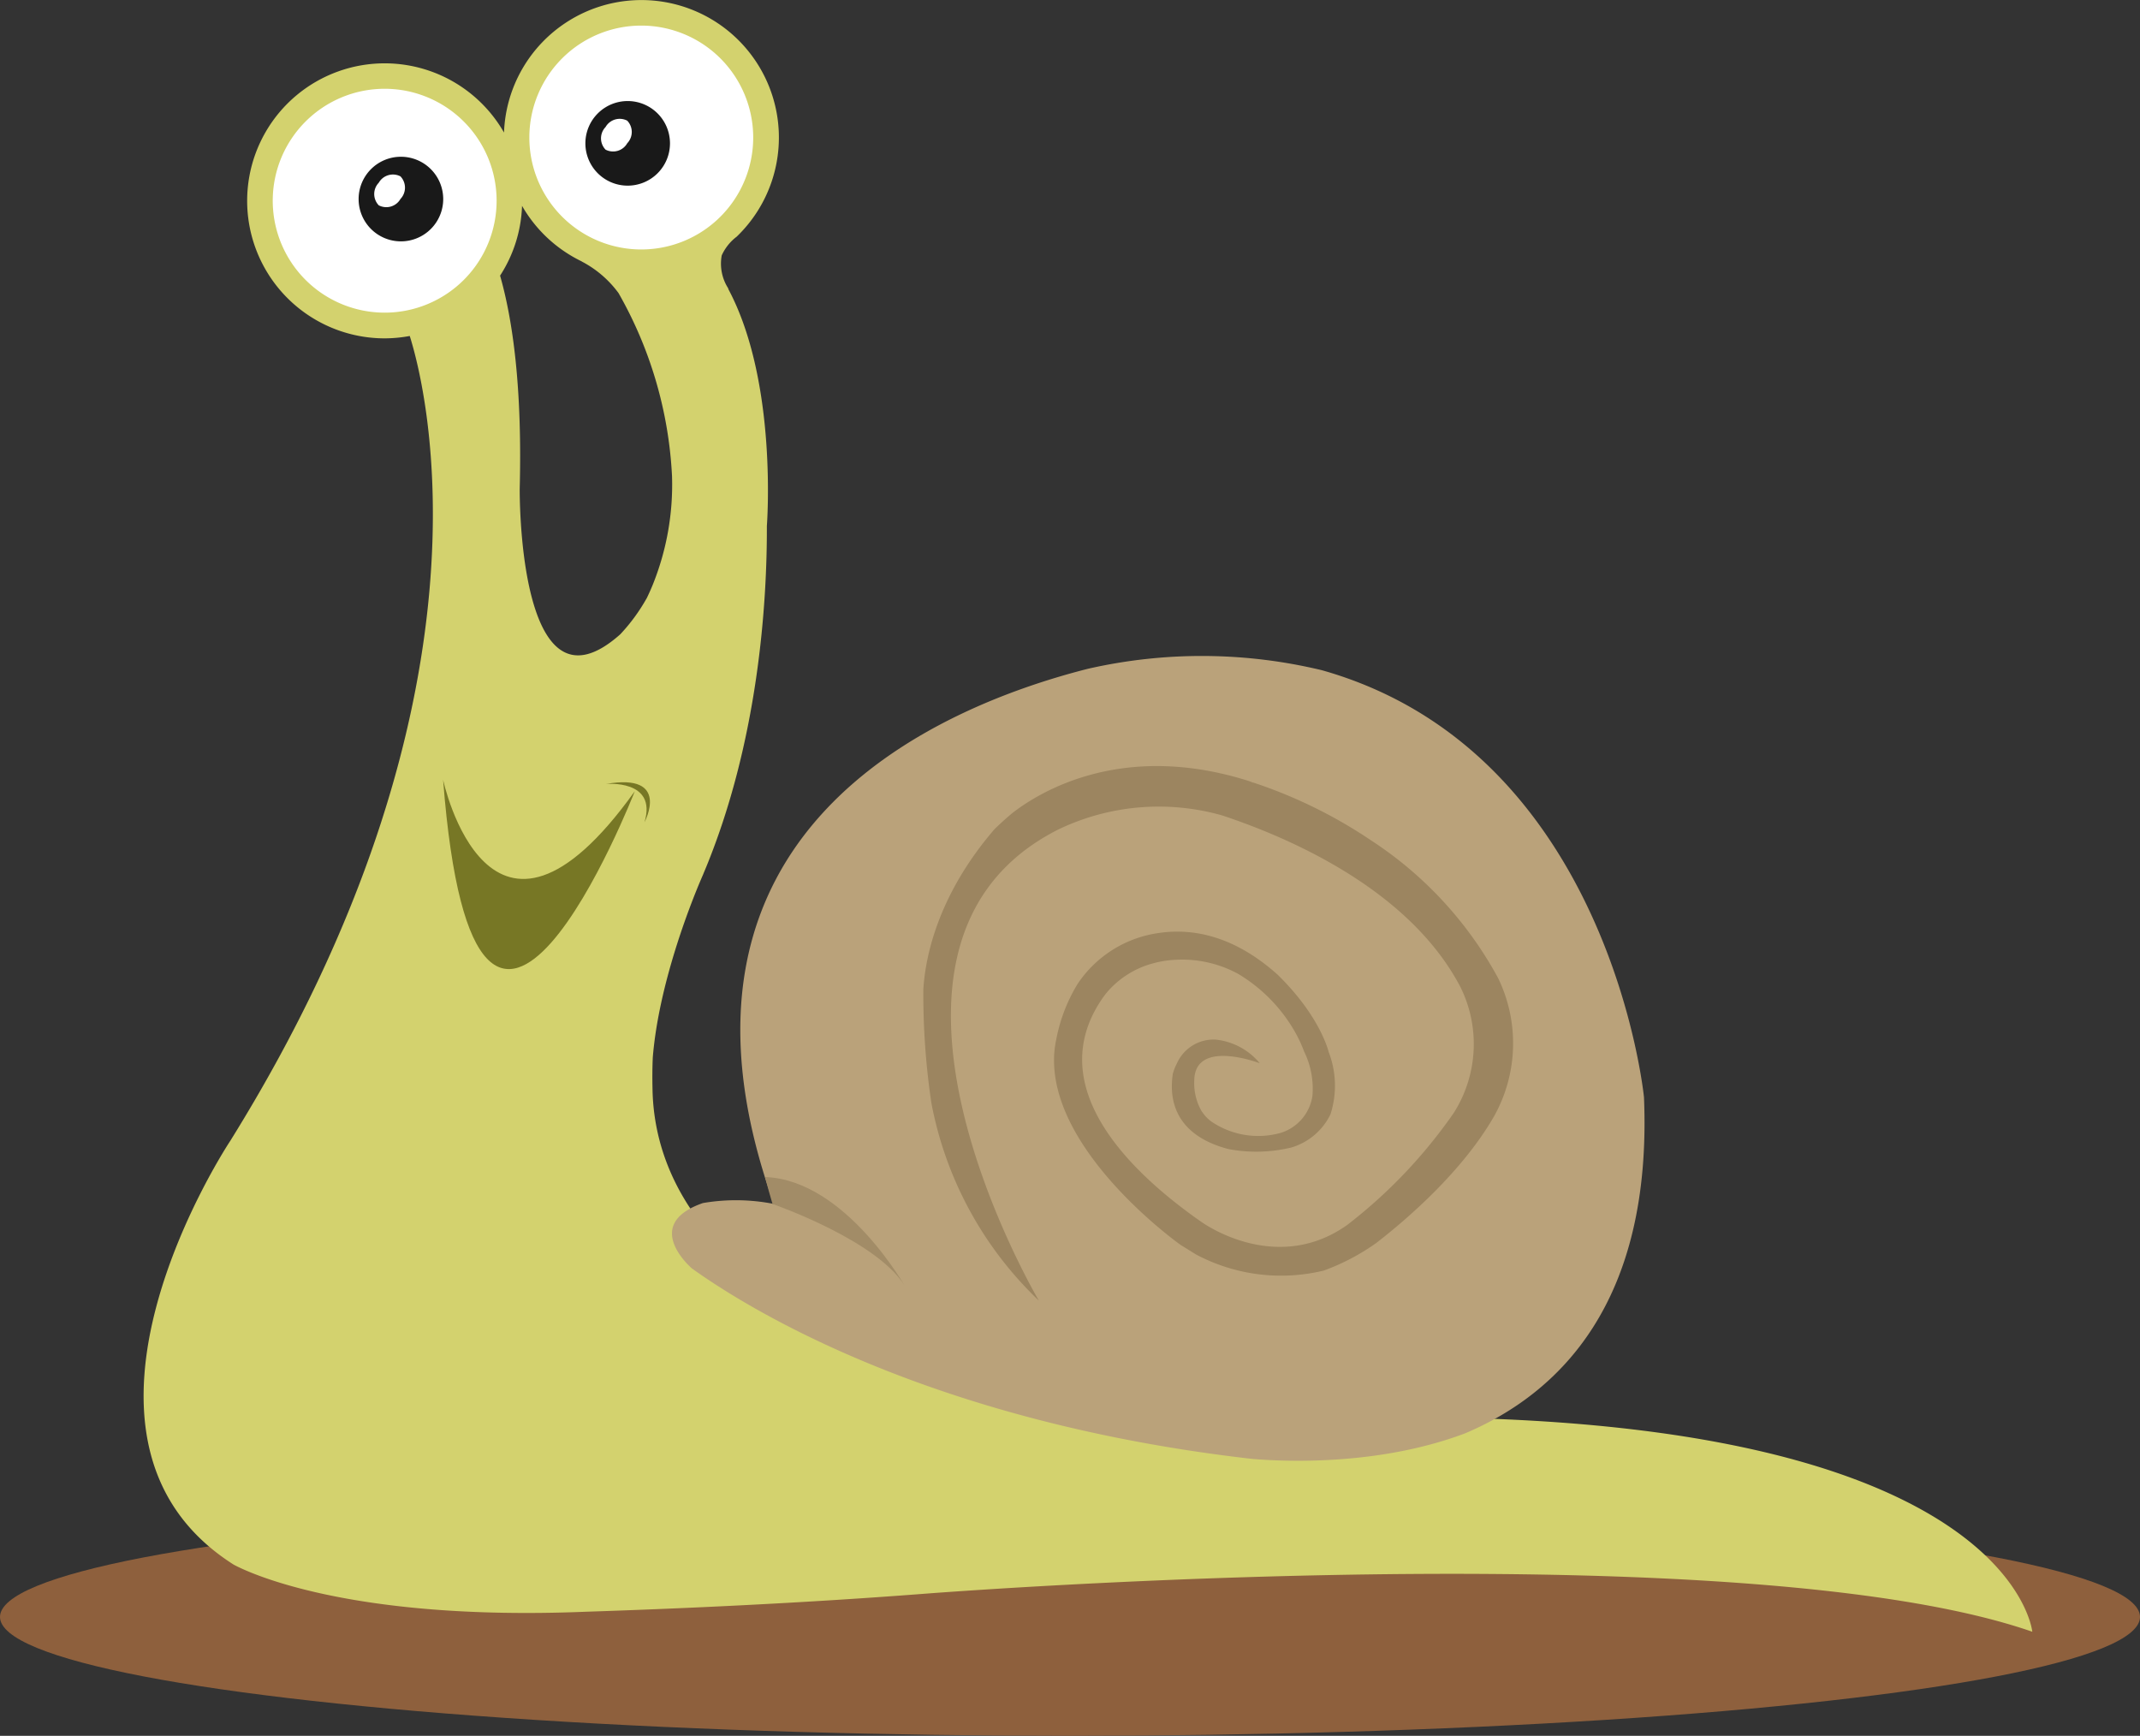 <svg xmlns="http://www.w3.org/2000/svg" width="180" height="146" viewBox="0 0 180 146">
  <rect x="0" y="0" width="180" height="146" fill="#333333" stroke="none"/>
  <g id="snail" transform="translate(10.682)">
    <ellipse id="shadow" cx="90" cy="10" rx="90" ry="10" transform="translate(-10.682 126)" fill="#8e603d"/>
    <path id="Path_7985" data-name="Path 7985" d="M98.714,119.312l-.007,0-.068.007c-1.506.046-3.038.1-4.619.18-8.672.046-27.745-1.268-42.962-12.4-2.918-2.283-8.128-7.472-8.258-15.53-.02-.9-.015-1.777.023-2.624.5-6.168,3.163-12.872,4-14.849.054-.127.107-.252.161-.377l.094-.214,0-.007c4.68-11.075,5.361-23,5.341-29.252v0s.947-12.112-3.252-19.951l.018-.016a3.837,3.837,0,0,1-.563-2.8,4.106,4.106,0,0,1,1.285-1.592H49.9A11.564,11.564,0,1,0,30.31,11.149a11.566,11.566,0,1,0-10.038,17.31,11.7,11.7,0,0,0,2.109-.2C23.74,32.57,30.447,58.7,7.3,95.934c0,0-16.616,24.95.275,35.671,1.1.592,9.624,4.77,29.628,3.959,7.912-.259,17.924-.707,28.068-1.482h0l.277-.021c.15-.012.3-.021.451-.035,7.4-.551,69.536-4.887,92.858,3.221,0,0-1.883-19.717-60.149-17.935M42.3,50.336a15.476,15.476,0,0,1-2.211,3.015c-8.669,7.719-8.459-12.267-8.459-12.267l0,0c.217-8.546-.593-14.192-1.651-17.9a11.49,11.49,0,0,0,1.847-5.87,11.585,11.585,0,0,0,5.021,4.673v.008a8.98,8.98,0,0,1,3.094,2.655,34.512,34.512,0,0,1,4.5,15.4,22.479,22.479,0,0,1-1.616,9.122c-.015.043-.038.086-.054.13-.152.366-.308.707-.465,1.033" transform="translate(1.402)" fill="#d3d26e"/>
    <path id="Path_7986" data-name="Path 7986" d="M108.731,70.591S105.89,41.53,81.643,34.678a43.155,43.155,0,0,0-19.69-.12C49.445,37.739,24.3,48.171,35.545,79.57a16.4,16.4,0,0,0-5.967-.076c-5.188,1.8-1.036,5.4-.927,5.5,5.1,3.654,20.442,12.98,47.163,16.025,3.054.251,10.754.523,17.858-2.149,7.9-3.339,15.775-10.974,15.06-28.273" transform="translate(18.865 21.695)" fill="#baa27a"/>
    <path id="Path_7987" data-name="Path 7987" d="M43.634,69.482s-5.066-9.173-11.909-9.42c.2.747.4,1.5.631,2.266,0,0,9.141,3.155,11.278,7.154" transform="translate(21.94 38.938)" fill="#a28c67"/>
    <path id="Path_7988" data-name="Path 7988" d="M88.152,56.922A32.018,32.018,0,0,0,77.473,45.346a40.37,40.37,0,0,0-9.912-4.866l-.015.007c-.13-.046-.265-.107-.4-.15C56.566,37,49.634,41.231,47.315,43.031c-.555.458-1.056.918-1.525,1.375-4.891,5.68-5.832,10.968-5.98,13.46a62.036,62.036,0,0,0,.675,9.562A30.839,30.839,0,0,0,49.53,84.058S31.86,54.221,51.125,44.445a19.505,19.505,0,0,1,13.846-1.193q.929.309,1.964.694C72.964,46.2,81.234,50.478,85,57.707a10.807,10.807,0,0,1-.568,10.546,42.32,42.32,0,0,1-8.972,9.438c-5.652,4.005-11.43.316-12.214-.224-5.748-3.991-13.66-11.334-8.3-18.944.023-.03.044-.061.069-.092.066-.092.14-.183.211-.275a7.726,7.726,0,0,1,3.866-2.461c.2-.054.409-.107.628-.15a8.782,8.782,0,0,1,1.3-.158,9.842,9.842,0,0,1,5.015,1.05c.077.04.155.077.27.143l0,0A13.413,13.413,0,0,1,71,61.333a11.586,11.586,0,0,1,.86,1.828l.007,0a7.114,7.114,0,0,1,.67,3.674,3.85,3.85,0,0,1-2.661,3.107,7,7,0,0,1-5.9-.992,4.528,4.528,0,0,1-.4-.366,3.123,3.123,0,0,1-.241-.3c-.041-.058-.086-.114-.124-.17a4.735,4.735,0,0,1-.613-2.594l0,0c.063-3.522,5.509-1.432,5.509-1.432A5.552,5.552,0,0,0,64.4,62.1a3.374,3.374,0,0,0-3.262,2,4.406,4.406,0,0,0-.346.887,6.961,6.961,0,0,0-.081,1.126c.025,1.912.954,4.193,4.753,5.192a12.553,12.553,0,0,0,5.3-.13,5.333,5.333,0,0,0,3.288-2.789,7.872,7.872,0,0,0-.158-5.27s-.684-2.974-4.311-6.5c-3.807-3.4-7.354-3.9-10.09-3.465a9.827,9.827,0,0,0-6.725,4.291,13.959,13.959,0,0,0-1.778,4.637,8.569,8.569,0,0,0-.185,1.449c0,.031,0,.064,0,.1-.2,8.068,10.647,15.743,10.647,15.743l.568.351.72.447a15.234,15.234,0,0,0,10.756,1.355,18.484,18.484,0,0,0,4.427-2.331c2.712-2.1,7.229-6.039,9.861-10.59a12.568,12.568,0,0,0,.372-11.675" transform="translate(27.173 25.342)" fill="#9c8560"/>
    <path id="Path_7989" data-name="Path 7989" d="M25.421,13.95a9.415,9.415,0,1,1-9.415-9.42,9.418,9.418,0,0,1,9.415,9.42" transform="translate(5.668 2.937)" fill="#fff"/>
    <path id="Path_7990" data-name="Path 7990" d="M38.522,10.726a9.415,9.415,0,1,1-9.415-9.42,9.418,9.418,0,0,1,9.415,9.42" transform="translate(14.15 0.847)" fill="#fff"/>
    <path id="Path_7991" data-name="Path 7991" d="M18.091,11.558A3.558,3.558,0,1,1,14.533,8a3.559,3.559,0,0,1,3.558,3.56" transform="translate(8.507 5.185)" fill="#191919"/>
    <path id="Path_7992" data-name="Path 7992" d="M13.977,10.972a1.371,1.371,0,0,1-1.824.534,1.371,1.371,0,0,1,0-1.9,1.372,1.372,0,0,1,1.824-.536,1.375,1.375,0,0,1,0,1.9" transform="translate(9.024 5.764)" fill="#fff"/>
    <path id="Path_7993" data-name="Path 7993" d="M29.669,8.716a3.558,3.558,0,1,1-3.558-3.56,3.559,3.559,0,0,1,3.558,3.56" transform="translate(16.003 3.343)" fill="#191919"/>
    <path id="Path_7994" data-name="Path 7994" d="M25.556,8.13a1.371,1.371,0,0,1-1.824.534,1.371,1.371,0,0,1,0-1.9,1.372,1.372,0,0,1,1.824-.536,1.375,1.375,0,0,1,0,1.9" transform="translate(16.52 3.922)" fill="#fff"/>
    <path id="Path_7995" data-name="Path 7995" d="M15.289,39.792s3.855,18.108,16.123.961c0,0-13.388,34.294-16.123-.961" transform="translate(11.3 25.797)" fill="#777725"/>
    <path id="Path_7996" data-name="Path 7996" d="M23.6,40.064s4.341-.424,3.245,3.217c0,0,2.262-4.19-3.245-3.217" transform="translate(16.681 25.878)" fill="#777725"/>
  </g>
</svg>
